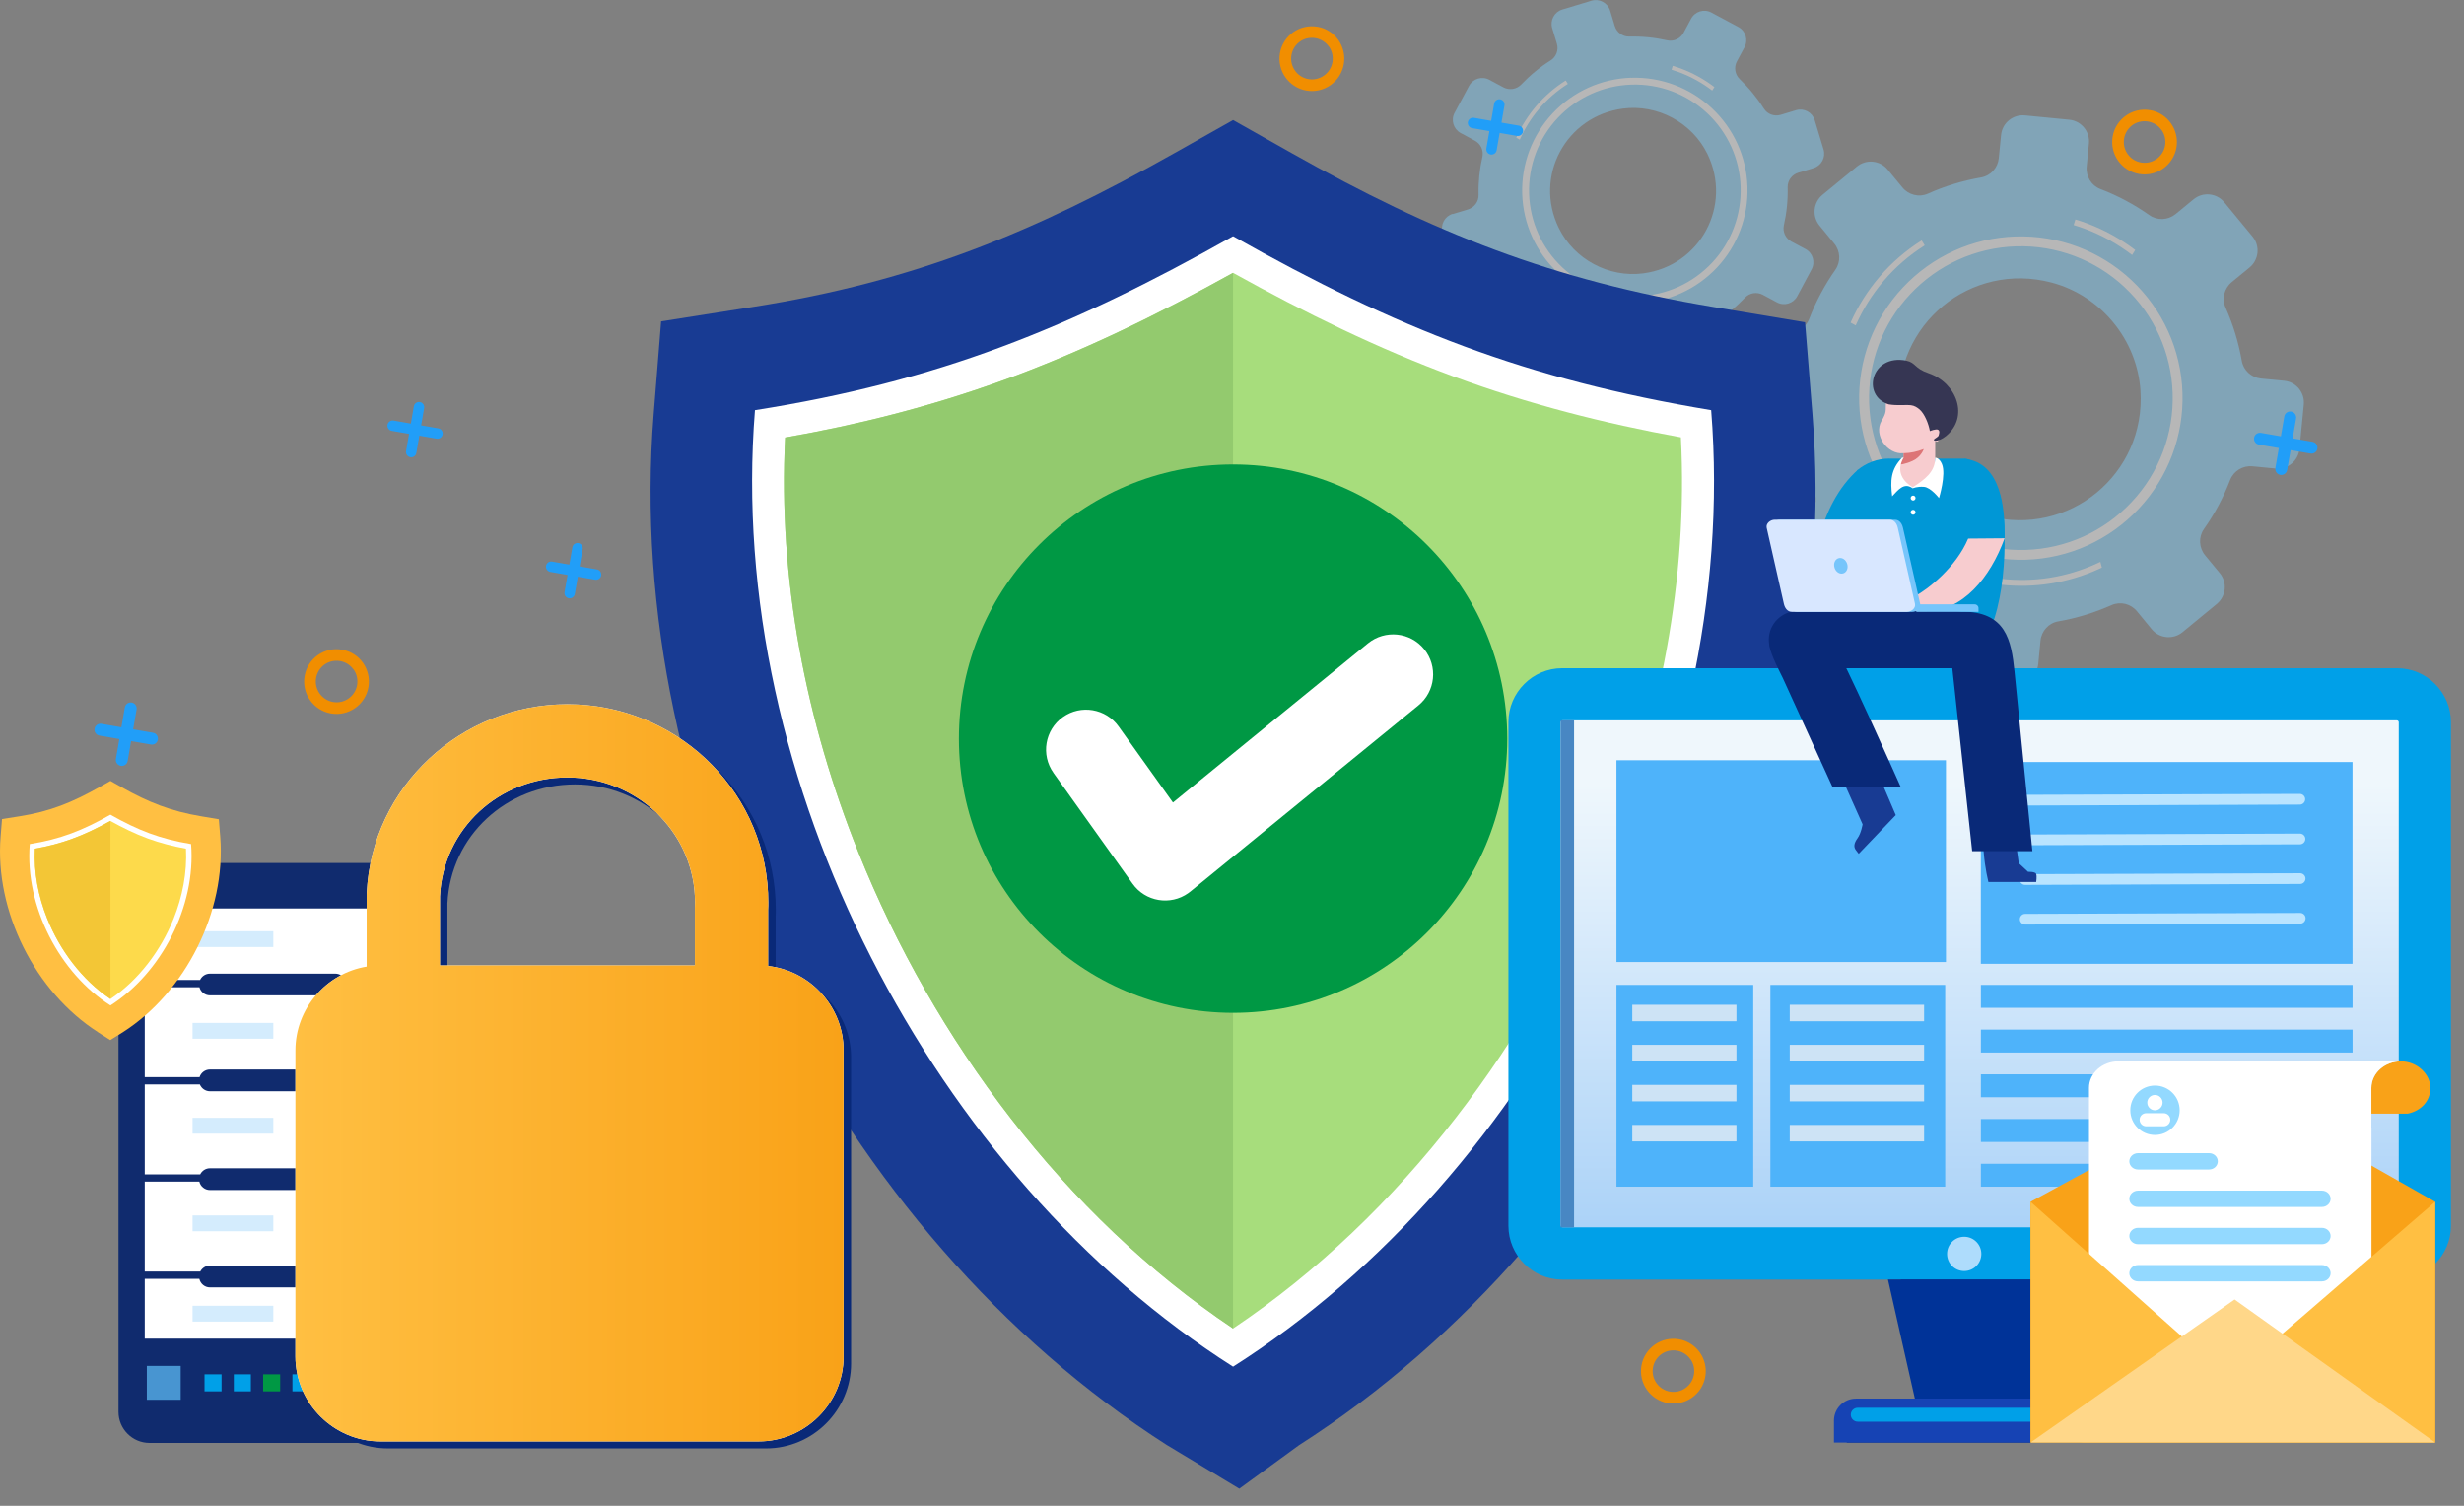 <svg width="486" height="297" xmlns="http://www.w3.org/2000/svg" xmlns:xlink="http://www.w3.org/1999/xlink" viewBox="0 0 486 297"><rect x="0" y="0" width="486" height="297" fill="#808080" stroke="none"/><defs><style>.cls-1,.cls-2,.cls-3{fill:#fff;}.cls-1,.cls-4{clip-rule:evenodd;}.cls-5{fill:url(#linear-gradient);}.cls-6{clip-path:url(#clippath);}.cls-7,.cls-8{fill:#009844;}.cls-9{fill:#f18e00;}.cls-10,.cls-11{fill:#00a0e8;}.cls-12{fill:#cde3f5;}.cls-13{fill:#d4ecfd;}.cls-14,.cls-15{fill:#102b6e;}.cls-16,.cls-17{fill:#183b93;}.cls-18{fill:#4887c3;}.cls-19{fill:#4895d1;}.cls-20{fill:#4eb3fa;}.cls-4{fill:none;}.cls-21{clip-path:url(#clippath-1);}.cls-22{opacity:.43;}.cls-23{fill:#f7cccf;}.cls-23,.cls-24,.cls-25,.cls-26,.cls-27,.cls-28,.cls-29,.cls-15,.cls-30,.cls-31,.cls-32,.cls-33,.cls-17,.cls-34,.cls-35,.cls-36,.cls-37,.cls-38,.cls-11,.cls-39,.cls-3,.cls-40,.cls-41,.cls-42,.cls-43,.cls-44,.cls-8{fill-rule:evenodd;}.cls-24{fill:#f9a218;}.cls-25{fill:#76c5fb;}.cls-26{fill:#81d2ff;}.cls-27{fill:#93d9ff;}.cls-28{fill:#363653;}.cls-29{fill:#93ca6e;}.cls-30{fill:#a7dd7c;}.cls-31{fill:#092978;}.cls-32{fill:#219ef8;}.cls-33{fill:#1643b4;}.cls-34{fill:#aedcfc;}.cls-35{fill:#dd7577;}.cls-36{fill:#d8e7ff;}.cls-37{fill:#e50013;}.cls-38{fill:#fdda4b;}.cls-39{fill:#b9e4ff;}.cls-40{fill:#f3c636;}.cls-41{fill:#ffbf42;}.cls-42{fill:#ffd789;}.cls-43{fill:#003398;}.cls-44{fill:#0097d6;}.cls-45{fill:url(#_名称未設定グラデーション_5);}</style><clipPath id="clippath"><path class="cls-4" d="m308.21,142.08h164.53c.22,0,.39.18.39.39v99.22c0,.22-.18.39-.39.39h-164.53c-.22,0-.39-.18-.39-.39v-99.22c0-.22.18-.39.39-.39"/></clipPath><linearGradient id="linear-gradient" x1="390.47" y1="284.51" x2="390.47" y2="154.55" gradientUnits="userSpaceOnUse"><stop offset="0" stop-color="#8bc1f6"/><stop offset="1" stop-color="#eff7fc"/></linearGradient><clipPath id="clippath-1"><path class="cls-1" d="m151.5,190.53c8.35.94,14.89,8.07,14.89,16.66v60.35c0,9.22-7.54,16.76-16.76,16.76h-74.6c-9.22,0-16.76-7.54-16.76-16.76v-60.35c0-8.3,6.11-15.23,14.05-16.54v-14.18l.02-.34c1-21.04,18.67-37.22,39.59-37.22s38.56,16.2,39.56,37.22v.06c.03.6.04,1.19.04,1.79,0,.47,0,.95-.03,1.42v11.15Zm-39.17,17.86c9.31,0,16.85,7.54,16.85,16.85,0,6.47-3.65,12.09-9,14.91v27.85h-15.7v-27.85c-5.35-2.82-9-8.44-9-14.91,0-9.31,7.55-16.85,16.85-16.85Zm-25.56-17.97h50.29v-11.34c.02-.37.03-.75.03-1.12s-.01-.75-.03-1.12v-.04h0c-.62-13.06-11.63-23.46-25.13-23.46s-24.53,10.12-25.16,23.46v13.62Z"/></clipPath><linearGradient id="_名称未設定グラデーション_5" x1="58.26" y1="211.6" x2="166.39" y2="211.6" gradientUnits="userSpaceOnUse"><stop offset="0" stop-color="#ffbf42"/><stop offset="1" stop-color="#f9a218"/></linearGradient></defs><g class="cls-22"><path class="cls-26" d="m347.88,65.15l4.56.44c1.91.18,3.73-.91,4.41-2.71,1.33-3.46,3.07-6.7,5.15-9.66,1.1-1.57,1.01-3.69-.21-5.17l-2.91-3.55c-1.51-1.84-1.25-4.55.58-6.07l6.79-5.58c1.84-1.51,4.56-1.24,6.07.59l2.92,3.54c1.22,1.48,3.28,1.99,5.03,1.21,3.31-1.48,6.82-2.56,10.47-3.19,1.89-.33,3.31-1.89,3.5-3.81l.45-4.56c.23-2.37,2.34-4.1,4.71-3.87l8.75.85c2.37.23,4.1,2.34,3.87,4.7l-.44,4.56c-.18,1.91.91,3.73,2.7,4.41,3.46,1.32,6.69,3.06,9.66,5.15,1.57,1.11,3.69,1.01,5.18-.21l3.54-2.91c1.84-1.51,4.55-1.25,6.06.59l5.59,6.78c1.51,1.84,1.24,4.55-.59,6.07l-3.54,2.91c-1.48,1.22-1.99,3.28-1.2,5.03,1.47,3.31,2.55,6.82,3.19,10.47.32,1.89,1.89,3.31,3.8,3.5l4.56.44c2.37.23,4.1,2.34,3.87,4.71l-.85,8.74c-.23,2.37-2.34,4.1-4.71,3.87l-4.56-.44c-1.91-.18-3.72.91-4.41,2.7-1.32,3.46-3.06,6.69-5.15,9.65-1.11,1.57-1.01,3.69.2,5.18l2.92,3.54c1.51,1.84,1.24,4.55-.59,6.07l-6.78,5.58c-1.84,1.51-4.56,1.24-6.07-.59l-2.91-3.54c-1.23-1.49-3.28-1.99-5.04-1.2-3.31,1.47-6.82,2.56-10.47,3.19-1.89.32-3.32,1.9-3.51,3.81l-.44,4.56c-.23,2.37-2.34,4.1-4.7,3.87l-8.75-.85c-2.36-.23-4.1-2.34-3.87-4.71l.45-4.56c.19-1.91-.91-3.72-2.71-4.41-3.46-1.32-6.69-3.06-9.65-5.15-1.57-1.11-3.69-1.01-5.17.21l-3.54,2.92c-1.84,1.51-4.56,1.25-6.07-.59l-5.58-6.79c-1.51-1.84-1.25-4.55.59-6.07l3.54-2.92c1.48-1.22,1.99-3.28,1.21-5.03-1.49-3.31-2.56-6.82-3.19-10.47-.33-1.89-1.89-3.32-3.8-3.5l-4.57-.45c-2.37-.23-4.1-2.34-3.87-4.7l.85-8.75c.23-2.37,2.34-4.1,4.71-3.87m26.68,15.39c.66,10,7.82,18.7,17.5,21.27,15.98,4.25,31.17-8.25,30.09-24.75-.66-9.99-7.81-18.7-17.49-21.27-15.98-4.25-31.18,8.24-30.1,24.75Z"/><path class="cls-3" d="m419.08,56.68c5.82,5.45,9.2,12.92,9.45,20.88.26,7.95-2.64,15.65-8.08,21.45-5.45,5.82-12.92,9.2-20.88,9.45-7.95.26-15.65-2.64-21.45-8.09-5.82-5.45-9.2-12.92-9.45-20.88-.26-7.95,2.64-15.65,8.08-21.45,5.45-5.81,12.92-9.2,20.88-9.45,7.95-.26,15.65,2.64,21.45,8.08m-21.52-10.03c-8.48.27-16.44,3.88-22.24,10.07-5.79,6.18-8.88,14.38-8.61,22.84.27,8.48,3.88,16.44,10.07,22.24,6.18,5.79,14.38,8.88,22.84,8.61,8.48-.27,16.44-3.88,22.24-10.07,5.79-6.18,8.88-14.38,8.61-22.84-.27-8.48-3.88-16.44-10.07-22.24-6.18-5.79-14.38-8.88-22.84-8.61Z"/><path class="cls-2" d="m394.71,114.16c6.24.71,12.74-.21,18.86-3.01.24-.11.48-.22.71-.33l.3,1.13-.53.25c-6.25,2.85-12.88,3.82-19.24,3.14l-.1-1.17Zm-15.08-65.76c-6.16,3.88-10.81,9.44-13.61,15.79l-1.01-.56c2.9-6.52,7.69-12.22,14.02-16.21l.6.98Zm40.9,1.89c-2.84-2.18-5.99-3.92-9.32-5.16-.73-.27-1.46-.52-2.2-.74l.34-1.1c.77.23,1.52.48,2.27.76,3.4,1.27,6.62,3.04,9.53,5.26l-.61.98Z"/><path class="cls-26" d="m286.53,42.22l3.01-.91c1.26-.38,2.13-1.55,2.09-2.87-.06-2.54.2-5.05.75-7.47.29-1.29-.32-2.61-1.49-3.23l-2.77-1.49c-1.44-.77-1.99-2.56-1.22-4l2.85-5.31c.77-1.44,2.57-1.98,4-1.21l2.78,1.49c1.16.62,2.6.4,3.51-.55,1.71-1.8,3.66-3.41,5.81-4.76,1.11-.7,1.61-2.07,1.22-3.33l-.91-3.01c-.47-1.56.41-3.21,1.97-3.69l5.77-1.74c1.56-.47,3.21.41,3.69,1.97l.91,3.01c.38,1.26,1.55,2.13,2.87,2.09,2.54-.06,5.05.19,7.47.74,1.29.29,2.61-.32,3.23-1.49l1.49-2.78c.77-1.44,2.56-1.98,4-1.21l5.32,2.85c1.44.77,1.98,2.56,1.21,4l-1.49,2.77c-.62,1.16-.4,2.6.55,3.51,1.8,1.72,3.4,3.66,4.76,5.81.7,1.12,2.07,1.61,3.33,1.23l3.01-.91c1.56-.47,3.21.41,3.69,1.97l1.74,5.77c.47,1.56-.41,3.21-1.98,3.69l-3.01.91c-1.26.38-2.12,1.55-2.09,2.87.07,2.54-.19,5.04-.74,7.47-.29,1.29.32,2.61,1.48,3.23l2.78,1.48c1.44.77,1.98,2.56,1.21,4l-2.84,5.31c-.77,1.44-2.57,1.98-4.01,1.21l-2.77-1.49c-1.17-.62-2.6-.4-3.51.55-1.72,1.8-3.66,3.41-5.81,4.76-1.11.7-1.61,2.07-1.23,3.33l.91,3.01c.48,1.56-.41,3.21-1.97,3.68l-5.77,1.75c-1.56.47-3.21-.42-3.69-1.98l-.91-3.01c-.38-1.26-1.55-2.12-2.87-2.09-2.54.06-5.04-.19-7.47-.74-1.28-.29-2.6.32-3.23,1.48l-1.49,2.77c-.77,1.44-2.57,1.98-4.01,1.21l-5.31-2.85c-1.44-.77-1.98-2.56-1.21-4l1.49-2.78c.62-1.16.4-2.6-.55-3.51-1.81-1.71-3.41-3.66-4.76-5.81-.7-1.11-2.07-1.61-3.33-1.23l-3.02.91c-1.56.47-3.21-.41-3.69-1.97l-1.74-5.77c-.47-1.56.41-3.21,1.98-3.68m20.95,2.8c3.03,6.17,9.84,9.83,16.66,8.93,11.25-1.48,17.62-13.38,12.63-23.57-3.03-6.17-9.84-9.82-16.66-8.92-11.25,1.48-17.63,13.38-12.63,23.56Z"/><path class="cls-3" d="m336.73,22.32c4.05,3.8,6.41,9,6.59,14.55.18,5.54-1.84,10.9-5.63,14.95-3.8,4.05-9,6.41-14.55,6.59-5.54.18-10.9-1.84-14.95-5.63-4.05-3.8-6.41-9-6.59-14.55-.18-5.54,1.84-10.9,5.63-14.95,3.8-4.05,9-6.41,14.55-6.59,5.54-.18,10.9,1.84,14.95,5.63m-14.99-6.99c-5.91.19-11.45,2.7-15.5,7.02-4.04,4.31-6.19,10.02-6,15.92.19,5.91,2.7,11.45,7.01,15.5,4.31,4.04,10.02,6.19,15.92,6,5.91-.19,11.45-2.7,15.5-7.01,4.04-4.31,6.19-10.02,6-15.92-.19-5.91-2.7-11.45-7.02-15.5-4.31-4.04-10.02-6.19-15.92-6Z"/><path class="cls-2" d="m319.75,62.37c4.35.49,8.88-.15,13.14-2.1.17-.08.33-.15.5-.23l.21.79-.37.17c-4.35,1.99-8.97,2.66-13.41,2.18l-.07-.82Zm-10.51-45.82c-4.29,2.7-7.53,6.58-9.48,11l-.7-.39c2.02-4.54,5.35-8.51,9.77-11.29l.42.69Zm28.49,1.32c-1.98-1.52-4.17-2.73-6.49-3.6-.51-.19-1.02-.36-1.54-.52l.23-.77c.53.16,1.06.34,1.58.53,2.37.88,4.61,2.11,6.64,3.66l-.43.68Z"/></g><rect class="cls-7" x="67.48" y="260.08" width="6.1" height="6.1"/><path class="cls-37" d="m91.26,253.47c2.34,0,4.23,1.89,4.23,4.23s-1.89,4.23-4.23,4.23-4.23-1.89-4.23-4.23,1.89-4.23,4.23-4.23"/><path class="cls-8" d="m91.26,265.81c1.42,0,2.57,1.15,2.57,2.57s-1.15,2.57-2.57,2.57-2.57-1.15-2.57-2.57,1.15-2.57,2.57-2.57"/><g><path class="cls-15" d="m29.49,170.22h48.33c3.37,0,6.12,2.75,6.12,6.12v102.14c0,3.37-2.75,6.12-6.12,6.12H29.49c-3.37,0-6.12-2.75-6.12-6.12v-102.14c0-3.37,2.75-6.12,6.12-6.12"/><rect class="cls-2" x="27.83" y="178.48" width="52.46" height="86.26"/><path class="cls-14" d="m27.12,187.35v-9.58h53.89v87.68H27.12v-19.88,5.23-14.81,5.23-14.81,5.23-14.81,5.23-14.81,5.23-14.81,5.23-15.53Zm14.29,4.69h24.72c.86,0,1.61.52,1.95,1.25h11.5v-14.1H28.55v14.1h10.91c.34-.74,1.09-1.25,1.95-1.25Zm0,18.91h24.72c.96,0,1.78.64,2.05,1.51h11.4v-17.74h-11.38c-.24.92-1.08,1.6-2.07,1.6h-24.72c-.99,0-1.83-.68-2.07-1.6h-10.79v17.74h10.81c.27-.87,1.09-1.51,2.05-1.51Zm0,19.48h24.72c.84,0,1.57.49,1.92,1.2h11.53v-17.74h-11.46c-.32.79-1.09,1.35-1.99,1.35h-24.72c-.9,0-1.67-.56-1.99-1.35h-10.87v17.74h10.94c.35-.71,1.08-1.2,1.92-1.2Zm0,19.2h24.72c.83,0,1.55.48,1.91,1.17h11.54v-17.74h-11.36c-.22.95-1.08,1.66-2.09,1.66h-24.72c-1.01,0-1.87-.71-2.09-1.66h-10.77v17.74h10.95c.36-.69,1.08-1.17,1.91-1.17Zm-12.86,14.4h51.03v-9.58,1.74-3.95h-11.36c-.21.96-1.07,1.69-2.09,1.69h-24.72c-1.02,0-1.88-.73-2.09-1.69h-10.77v3.95-1.74,9.58Z"/><rect class="cls-19" x="28.96" y="269.41" width="6.68" height="6.68"/><rect class="cls-10" x="40.34" y="271.07" width="3.36" height="3.36"/><rect class="cls-10" x="46.12" y="271.07" width="3.36" height="3.36"/><rect class="cls-7" x="51.9" y="271.07" width="3.36" height="3.36"/><rect class="cls-10" x="57.68" y="271.07" width="3.36" height="3.36"/><rect class="cls-13" x="37.98" y="201.76" width="15.93" height="3.12"/><rect class="cls-13" x="37.98" y="183.67" width="15.93" height="3.12"/><rect class="cls-13" x="37.98" y="257.55" width="15.93" height="3.12"/><rect class="cls-13" x="37.98" y="239.73" width="15.93" height="3.12"/><rect class="cls-13" x="37.98" y="220.48" width="15.93" height="3.12"/></g><path class="cls-17" d="m230.22,285.06c-65.43-41.83-107.53-125.81-101.29-203.36l1.47-18.31,18.15-2.86c31.84-5.01,55.23-14.62,83.2-30.39l11.46-6.46,11.46,6.46c28.12,15.86,51.45,25.1,83.41,30.43l17.95,2.99,1.46,18.14c6.24,77.55-35.86,161.53-101.29,203.36l-11.76,8.57-14.21-8.57Z"/><path class="cls-3" d="m243.21,46.59c-32.33,18.23-58.32,28.64-94.3,34.31-5.92,73.49,35.46,151.29,94.3,188.66,58.84-37.37,100.22-115.16,94.3-188.66-36.65-6.11-61.97-16.08-94.3-34.31"/><path class="cls-30" d="m154.87,86.3c-1.42,27.89,4.09,56.05,14.47,81.89,14.8,36.85,40.63,71.57,73.87,93.84,33.24-22.27,59.07-56.99,73.87-93.84,10.38-25.85,15.9-54.03,14.46-81.93-15.24-2.77-30.07-6.56-44.67-11.94-15.17-5.59-29.56-12.68-43.67-20.51-14.81,8.22-29.95,15.65-45.92,21.4-13.87,4.99-27.96,8.56-42.42,11.08"/><path class="cls-29" d="m154.87,86.3c-1.42,27.89,4.09,56.05,14.47,81.89,14.8,36.85,40.63,71.57,73.87,93.84h0V53.82c-14.81,8.22-29.95,15.65-45.92,21.4-13.87,4.99-27.96,8.56-42.42,11.08"/><path class="cls-31" d="m152.98,191.91c8.35.94,14.89,8.07,14.89,16.66v60.35c0,9.22-7.54,16.76-16.76,16.76h-74.6c-9.22,0-16.76-7.54-16.76-16.76v-60.35c0-8.3,6.11-15.23,14.05-16.54v-14.19l.02-.34c1-21.04,18.67-37.22,39.59-37.22s38.56,16.2,39.56,37.22v.06c.03.6.05,1.19.05,1.79,0,.47,0,.95-.03,1.42v11.15Zm-64.73-.11h50.29v-11.34c.02-.37.03-.75.03-1.12s0-.75-.03-1.12v-.04h0c-.62-13.06-11.63-23.46-25.13-23.46s-24.53,10.12-25.16,23.46v13.62Z"/><path class="cls-8" d="m243.21,91.61c29.87,0,54.08,24.21,54.08,54.08s-24.21,54.08-54.08,54.08-54.08-24.21-54.08-54.08,24.21-54.08,54.08-54.08"/><path class="cls-2" d="m207.79,152.44c-2.53-3.55-1.7-8.48,1.85-11,3.55-2.53,8.48-1.69,11,1.85l10.71,15,38.46-31.39c3.38-2.75,8.35-2.24,11.09,1.14,2.75,3.38,2.24,8.35-1.14,11.1l-44.79,36.56c-.18.16-.37.31-.58.45-3.55,2.53-8.48,1.7-11-1.85l-15.61-21.86Z"/><g><path class="cls-41" d="m19.32,203.58C6.92,195.65-1.07,179.73.12,165.02l.28-3.47,3.44-.54c6.04-.95,10.47-2.77,15.77-5.76l2.17-1.22,2.17,1.22c5.33,3.01,9.75,4.76,15.81,5.77l3.4.57.28,3.44c1.18,14.7-6.8,30.63-19.2,38.56l-2.49,1.55-2.44-1.55Z"/><path class="cls-3" d="m21.78,160.69c-5.45,3.08-9.84,4.83-15.91,5.79-1,12.4,5.98,25.53,15.91,31.83,9.93-6.31,16.91-19.43,15.91-31.83-6.18-1.03-10.46-2.71-15.91-5.79"/><path class="cls-38" d="m6.88,167.39c-.24,4.71.69,9.46,2.44,13.82,2.5,6.22,6.86,12.08,12.46,15.83,5.61-3.76,9.97-9.62,12.46-15.83,1.75-4.36,2.68-9.12,2.44-13.82-2.57-.47-5.07-1.11-7.54-2.01-2.56-.94-4.99-2.14-7.37-3.46-2.5,1.39-5.05,2.64-7.75,3.61-2.34.84-4.72,1.44-7.16,1.87"/><path class="cls-40" d="m6.88,167.39c-.24,4.71.69,9.46,2.44,13.82,2.5,6.22,6.86,12.08,12.46,15.83h0v-35.13c-2.5,1.39-5.05,2.64-7.75,3.61-2.34.84-4.72,1.44-7.16,1.87"/></g><path class="cls-9" d="m426.34,25.65c-.6-.86-1.53-1.48-2.65-1.68-1.12-.19-2.21.08-3.06.68h0c-.85.61-1.48,1.54-1.67,2.66-.19,1.12.08,2.2.69,3.06h0c.6.86,1.53,1.48,2.65,1.68,1.12.19,2.2-.08,3.06-.69.86-.6,1.49-1.54,1.68-2.65.19-1.12-.08-2.21-.68-3.06h0Zm-2.26-3.93c1.74.3,3.19,1.28,4.13,2.62h0c.94,1.34,1.37,3.03,1.07,4.77-.3,1.74-1.28,3.19-2.61,4.13-1.34.94-3.03,1.37-4.77,1.07-1.73-.3-3.18-1.28-4.13-2.62h0c-.94-1.34-1.37-3.03-1.07-4.77.3-1.73,1.28-3.18,2.62-4.12h0s0,0,0,0c1.34-.94,3.03-1.37,4.76-1.07Z"/><g><path class="cls-32" d="m295.9,19.59h0c.56.1.93.63.84,1.19l-1.54,8.85c-.1.56-.63.93-1.19.84h0c-.56-.1-.93-.63-.84-1.19l1.54-8.85c.1-.56.63-.93,1.19-.84"/><path class="cls-32" d="m300.4,25.97h0c-.1.56-.63.93-1.19.84l-8.85-1.54c-.56-.1-.93-.63-.84-1.19h0c.1-.56.63-.93,1.19-.84l8.85,1.54c.56.1.93.63.84,1.19"/></g><g><path class="cls-32" d="m451.92,81.18h0c.64.11,1.07.72.96,1.36l-1.76,10.16c-.11.64-.72,1.07-1.36.96h0c-.64-.11-1.07-.72-.96-1.36l1.76-10.16c.11-.64.72-1.07,1.36-.96"/><path class="cls-32" d="m457.08,88.5h0c-.11.64-.72,1.07-1.36.96l-10.16-1.76c-.64-.11-1.07-.72-.96-1.36h0c.11-.64.72-1.07,1.36-.96l10.16,1.76c.64.11,1.07.72.96,1.36"/></g><path class="cls-9" d="m69.73,132.07c-.6-.86-1.54-1.49-2.65-1.68-1.12-.19-2.21.08-3.06.68h0c-.85.6-1.48,1.54-1.67,2.65-.19,1.12.08,2.2.69,3.06h0c.6.86,1.53,1.48,2.65,1.68,1.12.19,2.2-.08,3.06-.69.86-.6,1.49-1.53,1.68-2.65.19-1.12-.08-2.21-.68-3.06h0Zm-2.26-3.93c1.74.3,3.19,1.28,4.13,2.61h0c.94,1.34,1.37,3.04,1.07,4.77-.3,1.74-1.28,3.19-2.62,4.13-1.34.94-3.03,1.37-4.77,1.07-1.73-.3-3.18-1.28-4.13-2.62h0c-.94-1.33-1.37-3.03-1.07-4.77.3-1.73,1.28-3.18,2.61-4.12h0s0,0,0,0c1.34-.94,3.03-1.37,4.76-1.07Z"/><g><path class="cls-32" d="m82.82,79.3h0c.56.1.93.63.84,1.19l-1.54,8.85c-.1.56-.63.93-1.19.84h0c-.56-.1-.93-.63-.84-1.19l1.54-8.85c.1-.56.63-.93,1.19-.84"/><path class="cls-32" d="m87.31,85.68h0c-.1.56-.63.93-1.19.84l-8.85-1.54c-.56-.1-.93-.63-.84-1.19.1-.56.63-.93,1.19-.84l8.85,1.54c.56.1.93.63.84,1.19"/></g><g><path class="cls-32" d="m25.98,138.57h0c.64.11,1.07.72.96,1.36l-1.76,10.16c-.11.64-.72,1.07-1.36.96h0c-.64-.11-1.07-.72-.96-1.36l1.76-10.16c.11-.64.72-1.07,1.36-.96"/><path class="cls-32" d="m31.13,145.89h0c-.11.64-.72,1.07-1.36.96l-10.16-1.76c-.64-.11-1.07-.72-.96-1.36h0c.11-.64.72-1.07,1.36-.96l10.16,1.76c.64.11,1.07.72.96,1.36"/></g><path class="cls-9" d="m262.11,9.2c-.6-.86-1.54-1.48-2.65-1.68-1.12-.19-2.21.08-3.06.68h0c-.85.61-1.48,1.54-1.67,2.66-.19,1.12.08,2.2.69,3.06h0c.6.86,1.53,1.49,2.65,1.68,1.12.19,2.2-.08,3.06-.69.86-.6,1.49-1.54,1.68-2.65.19-1.12-.08-2.21-.68-3.06h0Zm-2.26-3.93c1.74.3,3.19,1.28,4.13,2.62h0c.94,1.34,1.37,3.03,1.07,4.77-.3,1.74-1.28,3.19-2.62,4.13-1.34.94-3.03,1.37-4.77,1.07-1.73-.3-3.18-1.28-4.13-2.62h0c-.94-1.33-1.37-3.03-1.07-4.77.3-1.73,1.28-3.18,2.61-4.12h0s0,0,0,0c1.34-.94,3.03-1.37,4.76-1.07Z"/><g><path class="cls-32" d="m114.08,107.12h0c.56.1.93.63.84,1.19l-1.54,8.85c-.1.56-.63.93-1.19.84h0c-.56-.1-.93-.63-.84-1.19l1.54-8.85c.1-.56.63-.93,1.19-.84"/><path class="cls-32" d="m118.58,113.5h0c-.1.56-.63.93-1.19.84l-8.85-1.54c-.56-.1-.93-.63-.84-1.19h0c.1-.56.63-.93,1.19-.84l8.85,1.54c.56.1.93.63.84,1.19"/></g><path class="cls-9" d="m333.41,268.09c-.6-.86-1.54-1.49-2.65-1.68-1.12-.19-2.21.08-3.06.68h0c-.85.6-1.48,1.54-1.67,2.65-.19,1.12.08,2.2.69,3.06h0c.6.86,1.53,1.48,2.65,1.68,1.12.19,2.2-.08,3.06-.69.86-.6,1.49-1.54,1.68-2.65.19-1.12-.08-2.21-.68-3.06h0Zm-2.26-3.93c1.74.3,3.19,1.28,4.13,2.61h0c.94,1.34,1.37,3.04,1.07,4.77-.3,1.74-1.28,3.19-2.62,4.13-1.34.94-3.03,1.37-4.77,1.07-1.73-.3-3.18-1.28-4.13-2.62h0c-.94-1.33-1.37-3.03-1.07-4.77.3-1.73,1.28-3.18,2.61-4.12h0s0,0,0,0c1.34-.94,3.03-1.37,4.76-1.07Z"/><rect class="cls-16" x="85.4" y="204.57" width="49.3" height="79.52"/><g><polygon class="cls-31" points="374.89 252.37 408.75 252.37 414.36 277.21 380.5 277.21 374.89 252.37"/><path class="cls-11" d="m308.13,131.8h164.68c5.83,0,10.61,4.77,10.61,10.61v99.37c0,5.83-4.77,10.61-10.61,10.61h-164.68c-5.83,0-10.61-4.77-10.61-10.61v-99.37c0-5.83,4.77-10.61,10.61-10.61"/><g class="cls-6"><rect class="cls-5" x="307.81" y="142.08" width="165.32" height="100.01"/></g><polygon class="cls-43" points="372.38 252.37 406.23 252.37 411.84 277.21 377.99 277.21 372.38 252.37"/><rect class="cls-18" x="307.81" y="142.08" width="2.66" height="100.01"/><path class="cls-34" d="m387.42,243.94c1.86,0,3.38,1.51,3.38,3.38s-1.51,3.38-3.38,3.38-3.38-1.51-3.38-3.38,1.51-3.38,3.38-3.38"/><path class="cls-31" d="m368.58,275.86h45.78v4.33c0,2.38-1.95,4.33-4.33,4.33h-45.78v-4.33c0-2.38,1.95-4.33,4.33-4.33"/><path class="cls-33" d="m366.06,275.86h45.78v4.33c0,2.38-1.95,4.33-4.33,4.33h-45.78v-4.33c0-2.38,1.95-4.33,4.33-4.33"/><rect class="cls-20" x="318.83" y="149.95" width="64.99" height="39.8"/><rect class="cls-20" x="318.83" y="194.26" width="26.98" height="39.8"/><rect class="cls-20" x="390.71" y="194.26" width="73.31" height="4.52"/><rect class="cls-20" x="390.71" y="203.08" width="73.31" height="4.52"/><rect class="cls-20" x="390.71" y="211.9" width="73.31" height="4.52"/><rect class="cls-20" x="390.71" y="220.72" width="73.31" height="4.52"/><rect class="cls-20" x="390.71" y="229.54" width="73.31" height="4.52"/><rect class="cls-20" x="349.19" y="194.26" width="34.48" height="39.8"/><rect class="cls-20" x="390.7" y="150.3" width="73.31" height="39.8"/><path class="cls-39" d="m399.36,156.77l54.25-.18c.58,0,1.06.47,1.06,1.05h0c0,.58-.47,1.06-1.05,1.06l-54.25.18c-.58,0-1.06-.47-1.06-1.05h0c0-.58.47-1.06,1.05-1.06"/><path class="cls-39" d="m399.39,164.6l54.25-.18c.58,0,1.06.47,1.06,1.05h0c0,.58-.47,1.06-1.05,1.06l-54.25.18c-.58,0-1.06-.47-1.06-1.05h0c0-.58.47-1.06,1.05-1.06"/><path class="cls-39" d="m399.42,172.42l54.25-.18c.58,0,1.06.47,1.06,1.05h0c0,.58-.47,1.06-1.05,1.06l-54.25.18c-.58,0-1.06-.47-1.06-1.05h0c0-.58.47-1.06,1.05-1.06"/><path class="cls-39" d="m399.44,180.25l54.25-.18c.58,0,1.06.47,1.06,1.05h0c0,.58-.47,1.06-1.05,1.06l-54.25.18c-.58,0-1.06-.47-1.06-1.05h0c0-.58.47-1.06,1.05-1.06"/><path class="cls-11" d="m366.42,277.67h37.15c.75,0,1.37.61,1.37,1.37h0c0,.75-.61,1.37-1.37,1.37h-37.15c-.75,0-1.37-.61-1.37-1.37h0c0-.75.61-1.37,1.37-1.37"/><rect class="cls-12" x="353.01" y="198.18" width="26.5" height="3.25"/><rect class="cls-12" x="353.01" y="206.08" width="26.5" height="3.25"/><rect class="cls-12" x="353.01" y="213.98" width="26.5" height="3.25"/><rect class="cls-12" x="353.01" y="221.88" width="26.5" height="3.25"/><rect class="cls-12" x="321.95" y="198.18" width="20.55" height="3.25"/><rect class="cls-12" x="321.95" y="206.08" width="20.55" height="3.25"/><rect class="cls-12" x="321.95" y="213.98" width="20.55" height="3.25"/><rect class="cls-12" x="321.95" y="221.88" width="20.55" height="3.25"/></g><g><path class="cls-3" d="m151.5,190.53c8.35.94,14.89,8.07,14.89,16.66v60.35c0,9.22-7.54,16.76-16.76,16.76h-74.6c-9.22,0-16.76-7.54-16.76-16.76v-60.35c0-8.3,6.11-15.23,14.05-16.54v-14.18l.02-.34c1-21.04,18.67-37.22,39.59-37.22s38.56,16.2,39.56,37.22v.06c.03.6.04,1.19.04,1.79,0,.47,0,.95-.03,1.42v11.15Zm-39.17,17.86c9.31,0,16.85,7.54,16.85,16.85,0,6.47-3.65,12.09-9,14.91v27.85h-15.7v-27.85c-5.35-2.82-9-8.44-9-14.91,0-9.31,7.55-16.85,16.85-16.85Zm-25.56-17.97h50.29v-11.34c.02-.37.03-.75.03-1.12s-.01-.75-.03-1.12v-.04h0c-.62-13.06-11.63-23.46-25.13-23.46s-24.53,10.12-25.16,23.46v13.62Z"/><g class="cls-21"><rect class="cls-45" x="58.26" y="138.9" width="108.12" height="145.4"/></g></g><g><path class="cls-24" d="m473.55,209.34c3.21,0,5.82,2.55,5.82,5.23s-1.91,4.55-4.48,5.09h-7.16v-5.09c0-2.89,2.61-5.23,5.82-5.23"/><polygon class="cls-24" points="480.31 237.04 480.31 284.51 400.51 284.51 400.51 237.04 441.27 214.86 480.31 237.04"/><path class="cls-3" d="m473.61,209.34h0s-.06,0-.06,0h.06Zm-5.88,13.06h.02v56.26h-55.72v-64.09c0-2.89,2.6-5.23,5.82-5.23h55.7c-3.21,0-5.82,2.34-5.82,5.23v7.83Z"/><polygon class="cls-41" points="400.51 237.04 439.81 272.03 480.31 237.04 480.31 284.51 400.51 284.51 400.51 237.04"/><polygon class="cls-42" points="400.51 284.51 440.75 256.31 480.31 284.51 400.51 284.51"/><path class="cls-27" d="m421.7,242.18h36.28c.94,0,1.71.72,1.71,1.61s-.77,1.61-1.71,1.61h-36.28c-.94,0-1.71-.72-1.71-1.61s.77-1.61,1.71-1.61m0-14.73h14.03c.94,0,1.71.72,1.71,1.61s-.77,1.61-1.71,1.61h-14.03c-.94,0-1.71-.72-1.71-1.61s.77-1.61,1.71-1.61Zm0,7.39h36.28c.94,0,1.71.72,1.71,1.61s-.77,1.61-1.71,1.61h-36.28c-.94,0-1.71-.72-1.71-1.61s.77-1.61,1.71-1.61Zm0,14.68h36.28c.94,0,1.71.72,1.71,1.61s-.77,1.61-1.71,1.61h-36.28c-.94,0-1.71-.72-1.71-1.61s.77-1.61,1.71-1.61Z"/><path class="cls-27" d="m425.05,214.12c2.69,0,4.87,2.18,4.87,4.87s-2.18,4.87-4.87,4.87-4.87-2.18-4.87-4.87,2.18-4.87,4.87-4.87"/><path class="cls-3" d="m425.04,215.97c.84,0,1.51.68,1.51,1.51s-.68,1.51-1.51,1.51-1.51-.68-1.51-1.51.68-1.51,1.51-1.51"/><path class="cls-3" d="m423.31,219.57h3.47c.71,0,1.29.58,1.29,1.29s-.58,1.29-1.29,1.29h-3.47c-.71,0-1.29-.58-1.29-1.29s.58-1.29,1.29-1.29"/></g><g><path class="cls-44" d="m372.65,90.46h14.83c1.85,0,6.41,3.5,7.21,8.07h0c1.51,7.35.84,23.53-4.37,29.3l-5.9-.08-18.08-4.48v-30.53c1.71-1.42,3.92-2.29,6.32-2.29"/><path class="cls-16" d="m397.46,165.09l.72,5.16,1.84,1.71s1.44-.07,1.6.43c.17.5,0,1.57,0,1.57h-9.43c-.52-2.25-.93-4.61-1.09-8.56l6.36-.3Z"/><path class="cls-31" d="m354.52,120.54h31.33c.36,0,.7.03,1.04.1h0c8.75-.05,9.83,5.62,10.45,11.79l3.53,35.46h-11.88l-3.92-36.09h-30.56c-3.1,0-5.63-2.53-5.63-5.63s2.53-5.63,5.63-5.63"/><path class="cls-16" d="m363.08,152.96l4.3,9.63s-.28,1.74-1,2.74c-.72.99-.79,1.72-.34,2.32.45.6.57.75.57.75l7.31-7.63-3.83-8.96-7.01,1.15Z"/><path class="cls-31" d="m357.52,122.18c1.17.54,2.28,1.53,3.11,2.78,2.58,3.91,14.28,30.29,14.28,30.29h-13.46s-9.8-21.49-9.8-21.49c-.41-.89-2.43-4.62-2.61-6.32-.6-5.46,3.93-7.35,8.48-5.26"/><path class="cls-44" d="m387.48,90.51c7.32.72,8,9.92,7.91,15.66h-7.91v-15.66Z"/><path class="cls-23" d="m388.2,106.23l7.19-.06c-2.84,7.77-8.27,14.37-15.46,14.37h-10.47s2.23-2.85,5.16-3.09c2.93-.24,3.05.17,3.05.17,2.45-1.29,8.13-5.66,10.53-11.39"/><path class="cls-23" d="m371.09,83.05c-1.55,2.77,1.11,6.63,4.39,6.35v.88s-1.79,2.55-1.79,2.55l1.76,2.62,1.83.67,4.42-1.14v-7.97c.16-.05.17.24.5.04.33-.2,1.06-1.68.93-2.45-.13-.76-1.11-1.2-1.11-1.2h0c.92-2.26,1.65-2.62-.72-3.88-2.37-1.26-7.15-1.16-7.15-1.16l-2.17.73c-.09,2.11.2,2.07-.88,3.98"/><path class="cls-35" d="m374.99,89.4c.16,0,.32,0,.48-.01,1.42-.03,2.65-.31,3.97-.82,0,0-.48,1.54-2.17,2.32-1.58.73-2.65.76-2.78.76l.97-1.39v-.88s-.48.01-.48.01Z"/><path class="cls-28" d="m372.51,79.75c1.83.31,3.31.04,4.43.18.66.08,1.19.43,1.61.77,1.05.85,1.86,2.94,2.1,4.33,0,0,1.23-.51,1.63-.26.4.25.15.87.09,1.12-.06.25-.63.53-.81.68-.54.47.74.67,2.25-.55,4.61-3.72,2.23-10.49-3.47-12.43-2.77-.94-2.44-2.06-4.35-2.46-6.92-1.35-8.9,6.91-3.48,8.62"/><path class="cls-44" d="m366.49,92.62c-4.03,3.59-6.37,8.55-7.8,13.76,2.64-.17,5.4-.16,8.02-.24l-.21-13.51Z"/><path class="cls-3" d="m377.34,100.56c.27,0,.48.22.48.48s-.22.49-.48.49-.48-.22-.48-.49.22-.48.48-.48m0-2.81c.27,0,.48.22.48.49s-.22.48-.48.48-.48-.22-.48-.48.22-.49.48-.49Zm-1.87-7.48c-1.68,2.87.15,4.91,1.81,5.83,2.33-1.51,4.42-2.99,4.42-5.83,0,0,.8-.02,1.33,1.26.86,2.07-.58,6.71-.58,6.71,0,0-1.62-2.1-2.97-2.21-1.35-.11-2.22.29-2.22.29-1.72-1.26-2.9.37-4.05,1.57-.36-3.06-.32-5.26,1.97-7.63h.28Z"/><path class="cls-25" d="m373.75,102.51h-22.68c-.87,0-1.78.74-1.59,1.59l3.39,14.99c.19.85.72,1.59,1.59,1.59h22.68c.87,0,1.78-.74,1.59-1.59l-3.39-14.99c-.19-.85-.72-1.59-1.59-1.59"/><path class="cls-36" d="m372.73,102.51h-22.68c-.87,0-1.78.74-1.59,1.59l3.39,14.99c.19.85.72,1.59,1.59,1.59h22.68c.87,0,1.78-.74,1.59-1.59l-3.39-14.99c-.19-.85-.72-1.59-1.59-1.59"/><path class="cls-25" d="m362.61,110.11c-.69.22-1.03,1.06-.76,1.89.26.82,1.03,1.31,1.72,1.09.69-.22,1.03-1.07.76-1.89-.26-.82-1.03-1.31-1.72-1.09"/><path class="cls-25" d="m389.49,119.19h-11.51v1.49h12.26v-.74c0-.41-.33-.74-.74-.74"/></g></svg>
